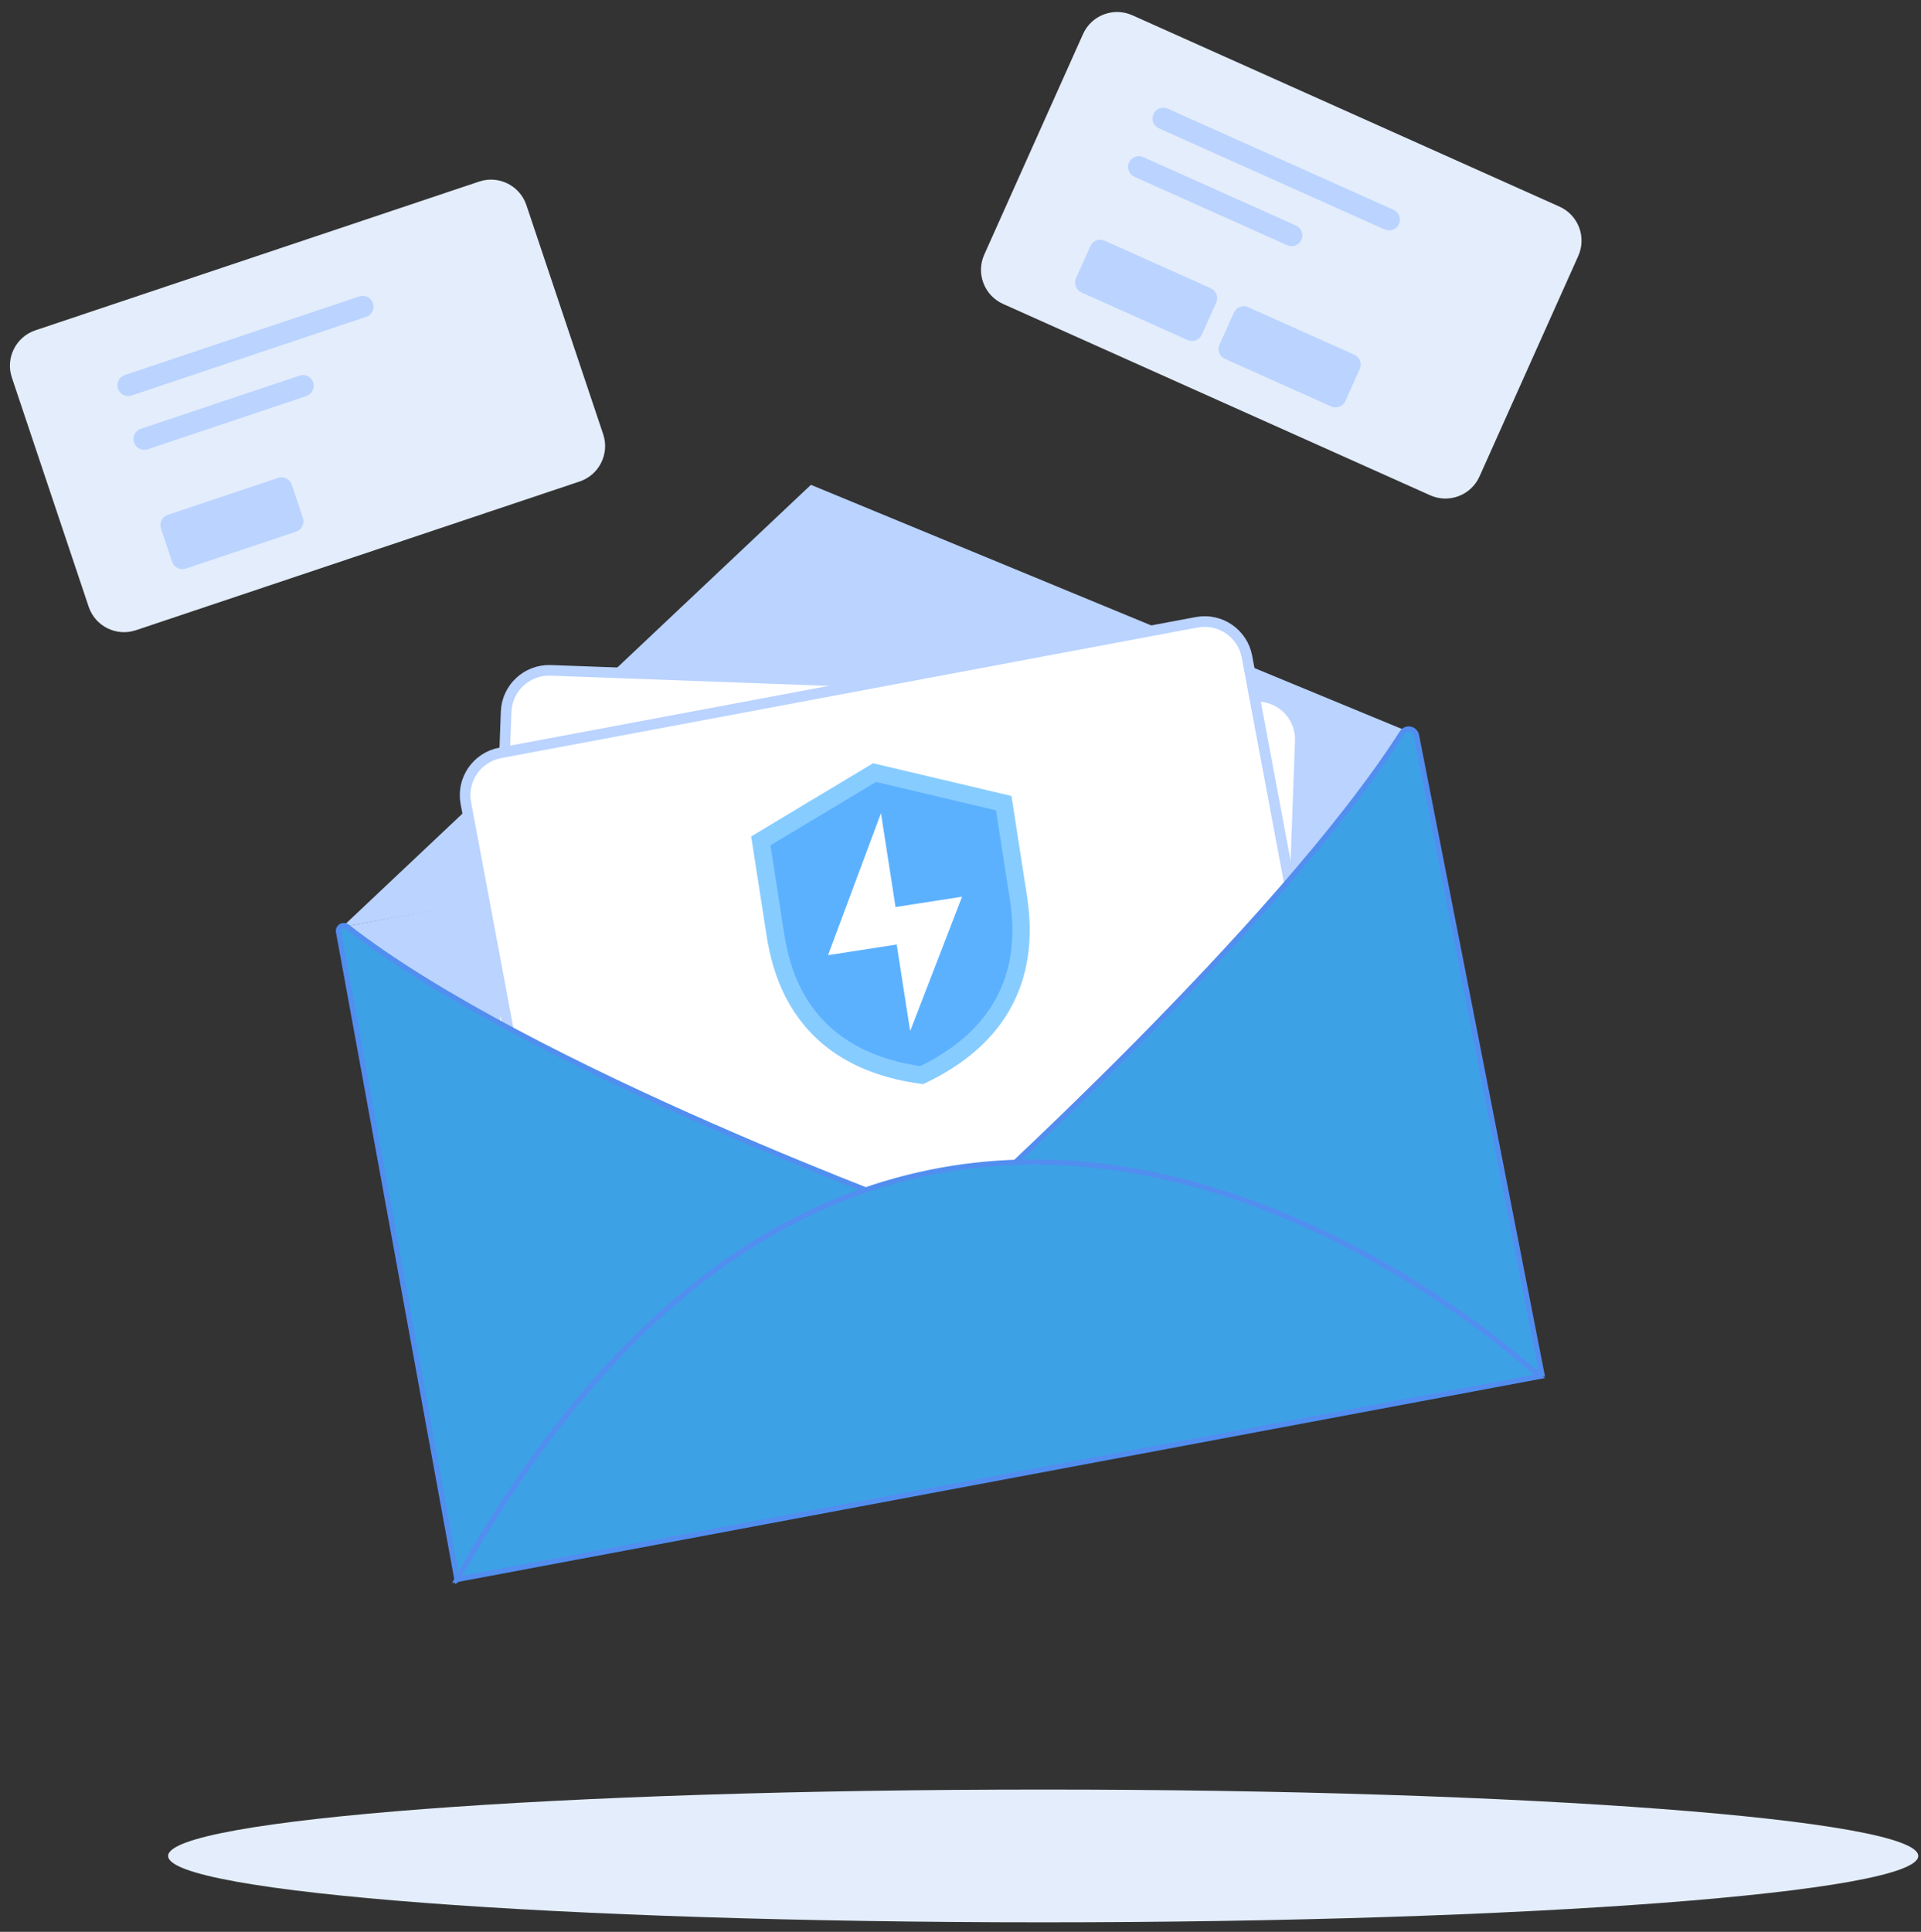 <svg width="181" height="182" viewBox="0 0 181 182" fill="none" xmlns="http://www.w3.org/2000/svg">
<rect x="0" y="0" width="181" height="182" fill="#333333" stroke="none"/>
<path d="M76.406 45.675L32.243 87.339L133.096 69.094L76.406 45.675Z" fill="#BAD3FF"/>
<path d="M144.519 129.768L43.063 148.798L32.243 87.339L133.096 68.587L144.519 129.768Z" fill="#BAD3FF"/>
<path d="M118.614 65.602L51.888 63.155C49.65 63.073 47.77 64.821 47.688 67.058L46.227 106.902C46.145 109.139 47.892 111.02 50.13 111.102L116.856 113.548C119.093 113.631 120.974 111.883 121.056 109.645L122.517 69.802C122.599 67.565 120.852 65.684 118.614 65.602Z" fill="white" stroke="#BAD3FF" stroke-miterlimit="10"/>
<path d="M112.757 58.625L47.13 70.93C44.929 71.343 43.48 73.462 43.893 75.663L51.24 114.85C51.653 117.05 53.772 118.5 55.972 118.087L121.599 105.782C123.8 105.369 125.25 103.251 124.837 101.05L117.489 61.863C117.077 59.662 114.958 58.212 112.757 58.625Z" fill="white" stroke="#BAD3FF" stroke-miterlimit="10"/>
<path d="M86.837 101.292C98.325 95.827 96.215 86.212 95.778 83.397L94.577 75.666L82.409 72.785L71.688 79.222L72.889 86.953C73.321 89.768 74.229 99.57 86.837 101.292Z" fill="#5CB1FF"/>
<path d="M86.969 102.136L86.724 102.102C74.024 100.377 72.591 90.651 72.123 87.456C72.102 87.32 72.08 87.184 72.064 87.08L70.778 78.799L82.265 71.905L95.302 74.99L96.588 83.271C96.606 83.385 96.625 83.51 96.647 83.647C97.167 86.834 98.755 96.536 87.178 102.043L86.969 102.136ZM72.59 79.634L73.707 86.825C73.726 86.942 73.746 87.073 73.768 87.215C74.233 90.388 75.47 98.782 86.706 100.439C96.917 95.451 95.545 87.066 95.022 83.913C95 83.771 94.98 83.641 94.961 83.523L93.846 76.343L82.547 73.667L72.59 79.634Z" fill="#87CCFF"/>
<path d="M83.006 76.61L84.379 85.452L90.649 84.478L85.757 97.14L84.49 88.982L78.018 89.987L83.006 76.61Z" fill="white"/>
<path d="M90.466 114.331C90.466 114.331 120.367 87.415 132.11 69.023C132.19 68.899 132.304 68.802 132.44 68.743C132.575 68.685 132.725 68.668 132.869 68.695C133.014 68.723 133.148 68.792 133.252 68.896C133.357 68.999 133.429 69.132 133.458 69.276L145.256 129.357L90.466 114.331Z" fill="#3DA2E5" stroke="#518EEF" stroke-width="0.5" stroke-miterlimit="10"/>
<path d="M88.369 114.706C88.369 114.706 50.035 100.794 32.748 87.338C32.667 87.262 32.564 87.214 32.453 87.202C32.343 87.19 32.231 87.215 32.136 87.273C32.041 87.33 31.968 87.418 31.927 87.521C31.887 87.624 31.881 87.738 31.912 87.845L43.061 148.808L88.369 114.706Z" fill="url(#paint0_linear_2_63380)" stroke="#518EEF" stroke-width="0.5" stroke-miterlimit="10"/>
<path d="M43.063 148.798L145.046 129.671C145.046 129.671 85.507 73.361 43.063 148.798Z" fill="url(#paint1_linear_2_63380)" stroke="#518EEF" stroke-width="0.5" stroke-miterlimit="10"/>
<path d="M45.145 17.106L3.335 31.119C1.493 31.737 0.5 33.73 1.118 35.572L8.353 57.157C8.97 58.999 10.963 59.992 12.805 59.374L54.616 45.36C56.457 44.743 57.45 42.75 56.833 40.908L49.598 19.323C48.98 17.481 46.987 16.488 45.145 17.106Z" fill="#E3EDFB"/>
<path d="M33.855 27.928L11.751 35.337C11.22 35.514 10.934 36.089 11.112 36.62C11.29 37.151 11.864 37.437 12.395 37.259L34.499 29.85C35.03 29.672 35.316 29.098 35.138 28.567C34.96 28.036 34.386 27.75 33.855 27.928Z" fill="#BAD3FF"/>
<path d="M28.221 35.389L13.267 40.401C12.736 40.579 12.45 41.153 12.628 41.684C12.806 42.215 13.38 42.501 13.911 42.323L28.865 37.311C29.396 37.133 29.682 36.559 29.504 36.028C29.326 35.497 28.751 35.211 28.221 35.389Z" fill="#BAD3FF"/>
<path d="M26.203 45.024L15.809 48.508C15.278 48.685 14.992 49.26 15.17 49.791L16.222 52.928C16.4 53.459 16.974 53.745 17.505 53.567L27.899 50.084C28.43 49.906 28.716 49.331 28.538 48.8L27.486 45.663C27.308 45.132 26.734 44.846 26.203 45.024Z" fill="#BAD3FF"/>
<path d="M146.936 19.465L106.692 1.438C104.919 0.644 102.839 1.437 102.044 3.21L92.738 23.986C91.944 25.759 92.737 27.84 94.51 28.634L134.753 46.661C136.526 47.455 138.607 46.661 139.401 44.889L148.708 24.113C149.502 22.34 148.708 20.259 146.936 19.465Z" fill="#E3EDFB"/>
<path d="M131.301 19.77L110.025 10.239C109.514 10.01 108.915 10.239 108.686 10.75C108.457 11.261 108.686 11.86 109.196 12.089L130.472 21.62C130.983 21.848 131.583 21.62 131.812 21.109C132.04 20.598 131.812 19.998 131.301 19.77Z" fill="#BAD3FF"/>
<path d="M122.11 21.251L107.717 14.803C107.206 14.574 106.606 14.803 106.377 15.314C106.148 15.825 106.377 16.424 106.888 16.653L121.281 23.101C121.792 23.329 122.392 23.101 122.621 22.59C122.85 22.079 122.621 21.479 122.11 21.251Z" fill="#BAD3FF"/>
<path d="M114.082 27.16L104.078 22.679C103.567 22.45 102.968 22.679 102.739 23.19L101.386 26.21C101.157 26.721 101.386 27.32 101.897 27.549L111.901 32.031C112.412 32.26 113.011 32.031 113.24 31.52L114.593 28.5C114.822 27.989 114.593 27.389 114.082 27.16Z" fill="#BAD3FF"/>
<path d="M127.605 33.421L117.601 28.939C117.09 28.71 116.49 28.939 116.261 29.45L114.909 32.47C114.68 32.981 114.908 33.581 115.419 33.809L125.423 38.291C125.934 38.52 126.534 38.291 126.763 37.78L128.116 34.76C128.345 34.249 128.116 33.65 127.605 33.421Z" fill="#BAD3FF"/>
<path d="M98.291 181.102C143.827 181.102 180.742 178.302 180.742 174.848C180.742 171.394 143.827 168.594 98.291 168.594C52.755 168.594 15.84 171.394 15.84 174.848C15.84 178.302 52.755 181.102 98.291 181.102Z" fill="#E3EDFB"/>
<defs>
<linearGradient id="paint0_linear_2_63380" x1="26649.4" y1="36899" x2="32943.8" y2="36899" gradientUnits="userSpaceOnUse">
<stop stop-color="#3CA2E5"/>
<stop offset="0.55" stop-color="#387EEF"/>
<stop offset="1" stop-color="#3665F6"/>
</linearGradient>
<linearGradient id="paint1_linear_2_63380" x1="50356.4" y1="24468" x2="70878.4" y2="24468" gradientUnits="userSpaceOnUse">
<stop stop-color="#3CA2E5"/>
<stop offset="0.55" stop-color="#387EEF"/>
<stop offset="1" stop-color="#3665F6"/>
</linearGradient>
</defs>
</svg>
